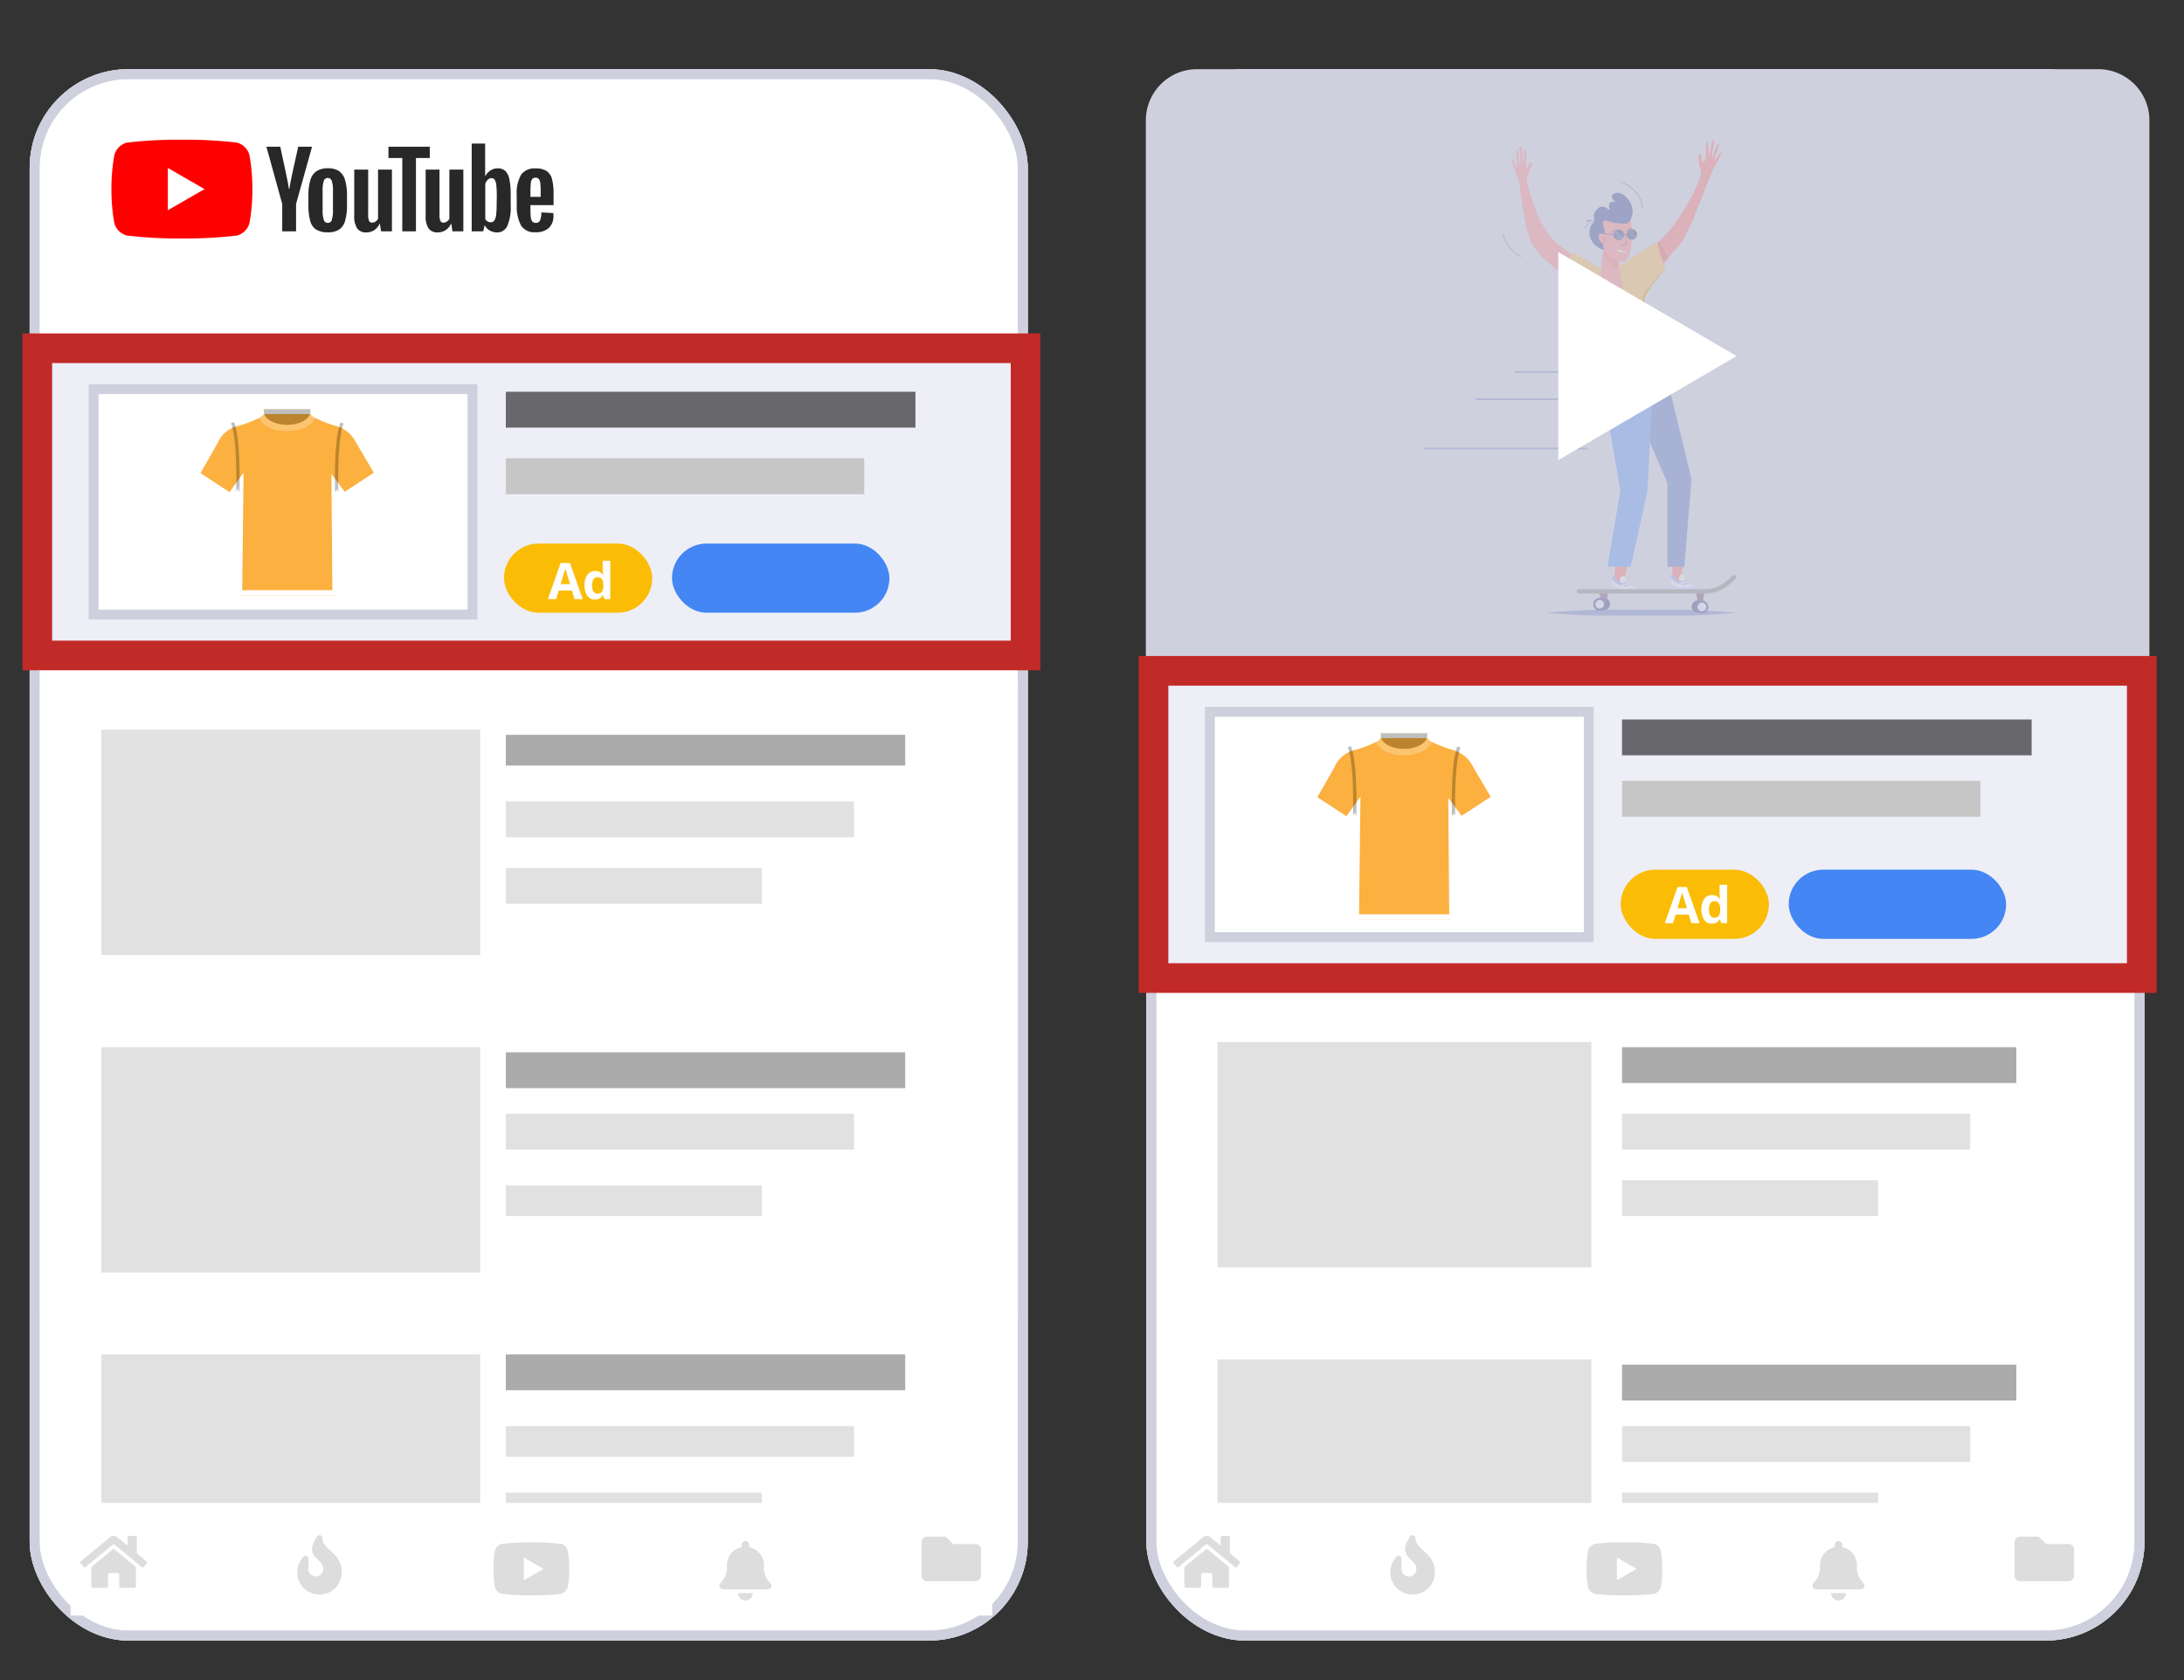 <svg height="170" viewBox="0 0 221 170" width="221" xmlns="http://www.w3.org/2000/svg" xmlns:xlink="http://www.w3.org/1999/xlink"><rect x="0" y="0" width="221" height="170" fill="#333333" stroke="none"/><clipPath id="a"><path d="m0 0h44.751v9.991h-44.751z"/></clipPath><clipPath id="b"><path d="m0 0h18.883v18.813h-18.883z"/></clipPath><clipPath id="c"><path d="m18.883 6.593-2.021-3.429a3.742 3.742 0 0 0 -2.491-1.98 12.677 12.677 0 0 1 -1.96-.777c-.388-.428-.592-.407-.592-.407h-4.756s-.2-.021-.592.408a12.677 12.677 0 0 1 -1.98.777 3.475 3.475 0 0 0 -2.531 2.021c-.86 1.53-1.96 3.426-1.96 3.426l3.736 2.45.777-1.082-.124 10.474a.347.347 0 0 0 .347.347h9.43a.347.347 0 0 0 .347-.347l-.081-10.392.714.96z"/></clipPath><clipPath id="d"><path d="m0 0h31.648v48.149h-31.648z"/></clipPath><clipPath id="e"><path d="m0 0h.985v.975h-.985z"/></clipPath><clipPath id="f"><path d="m0 0h.975v.965h-.975z"/></clipPath><path d="m0 0h221v170h-221z" fill="none"/><g transform="translate(-1896 -1671)"><g fill="#fff" stroke="#cfd0de"><rect height="159" rx="10" stroke="none" width="101" x="1899" y="1678"/><rect fill="none" height="158" rx="9.5" width="100" x="1899.5" y="1678.5"/></g><g fill="none" stroke="#cfd0de"><rect height="159" rx="10" stroke="none" width="101" x="1899" y="1678"/><rect fill="none" height="158" rx="9.5" width="100" x="1899.5" y="1678.5"/></g><path d="m184 2237h98.96v32.123h-98.96z" fill="#fff" transform="translate(1716.036 -496.826)"/><g fill="#e1e1e1"><path d="m196 2246h38.341v22.8h-38.341z" transform="translate(1710.253 -501.163)"/><path d="m275 2260h35.232v3.627h-35.232z" transform="translate(1672.184 -507.909)"/><path d="m275 2273h25.906v3.627h-25.906z" transform="translate(1672.184 -514.174)"/></g><path d="m275 2247h40.413v3.109h-40.413z" fill="#ababab" transform="translate(1672.184 -501.645)"/><path d="m184 2299h98.96v32.123h-98.96z" fill="#fff" transform="translate(1716.036 -526.703)"/><path d="m196 2308h38.341v22.8h-38.341z" fill="#e1e1e1" transform="translate(1710.253 -531.039)"/><path d="m275 2321h35.232v3.627h-35.232z" fill="#e1e1e1" transform="translate(1672.184 -537.305)"/><path d="m275 2335h25.906v3.109h-25.906z" fill="#e1e1e1" transform="translate(1672.184 -544.051)"/><path d="m275 2309h40.413v3.627h-40.413z" fill="#ababab" transform="translate(1672.184 -531.521)"/><path d="m196 2368h38.341v22.279h-38.341z" fill="#e1e1e1" transform="translate(1710.253 -559.953)"/><path d="m275 2382h35.232v3.109h-35.232z" fill="#e1e1e1" transform="translate(1672.184 -566.699)"/><path d="m275 2395h25.906v3.627h-25.906z" fill="#e1e1e1" transform="translate(1672.184 -572.963)"/><path d="m275 2368h40.413v3.627h-40.413z" fill="#ababab" transform="translate(1672.184 -559.953)"/><g clip-path="url(#a)" transform="translate(1907.275 1685.14)"><path d="m13.969 1.563a1.786 1.786 0 0 0 -1.257-1.269 43.381 43.381 0 0 0 -5.581-.294 43.381 43.381 0 0 0 -5.581.294 1.786 1.786 0 0 0 -1.257 1.269 18.83 18.83 0 0 0 -.293 3.43 18.935 18.935 0 0 0 .293 3.442 1.786 1.786 0 0 0 1.269 1.257 43.215 43.215 0 0 0 5.569.294 43.381 43.381 0 0 0 5.581-.294 1.786 1.786 0 0 0 1.257-1.257 18.83 18.83 0 0 0 .294-3.43 18.76 18.76 0 0 0 -.294-3.43" fill="#f00"/><path d="m48.6 28.577 3.713-2.138-3.713-2.139z" fill="#fff" transform="translate(-42.89 -21.445)"/><g fill="#282828"><path d="m170.453 30.788a1.551 1.551 0 0 1 -.6-.893 5.815 5.815 0 0 1 -.176-1.6v-.917a5.264 5.264 0 0 1 .2-1.621 1.633 1.633 0 0 1 .635-.893 2.068 2.068 0 0 1 1.14-.282 1.981 1.981 0 0 1 1.116.282 1.633 1.633 0 0 1 .611.893 5.486 5.486 0 0 1 .2 1.621v.9a5.568 5.568 0 0 1 -.188 1.61 1.574 1.574 0 0 1 -.611.893 2.053 2.053 0 0 1 -1.151.282 2.113 2.113 0 0 1 -1.163-.282m1.575-.984a3.036 3.036 0 0 0 .118-1v-1.945a3.02 3.02 0 0 0 -.118-.984.423.423 0 0 0 -.411-.306.411.411 0 0 0 -.4.306 3 3 0 0 0 -.118.984v1.948a3.037 3.037 0 0 0 .118 1 .411.411 0 0 0 .411.306.423.423 0 0 0 .411-.306" transform="translate(-149.741 -21.694)"/><path d="m350.477 28.405v.317a8.32 8.32 0 0 0 .035.9.857.857 0 0 0 .153.435.423.423 0 0 0 .352.141.435.435 0 0 0 .435-.247 2.131 2.131 0 0 0 .129-.811l1.21.07a1.922 1.922 0 0 1 .012.223 1.653 1.653 0 0 1 -.47 1.292 1.935 1.935 0 0 1 -1.339.423 1.58 1.58 0 0 1 -1.457-.658 4.075 4.075 0 0 1 -.447-2.009v-1.087a3.77 3.77 0 0 1 .435-2.056 1.652 1.652 0 0 1 1.482-.646 1.942 1.942 0 0 1 1.116.27 1.422 1.422 0 0 1 .54.822 5.978 5.978 0 0 1 .153 1.551v1.069zm.176-2.632a.857.857 0 0 0 -.141.435 8.431 8.431 0 0 0 -.035.917v.447h1.036v-.458a7.606 7.606 0 0 0 -.039-.919.869.869 0 0 0 -.153-.435.411.411 0 0 0 -.329-.129.4.4 0 0 0 -.329.129" transform="translate(-308.076 -21.79)"/><path d="m135.1 11.792-1.6-5.792h1.4l.564 2.62q.211.975.317 1.658h.035q.07-.493.317-1.645l.586-2.633h1.4l-1.619 5.792v2.773h-1.4z" transform="translate(-117.816 -5.294)"/><path d="m212.913 25.7v6.251h-1.1l-.118-.764h-.035a1.44 1.44 0 0 1 -1.351.869 1.049 1.049 0 0 1 -.917-.411 2.224 2.224 0 0 1 -.293-1.282v-4.663h1.41v4.594a1.4 1.4 0 0 0 .093.6.317.317 0 0 0 .306.176.622.622 0 0 0 .352-.118.693.693 0 0 0 .247-.282v-4.97z" transform="translate(-184.528 -22.68)"/><path d="m274.413 25.7v6.251h-1.1l-.118-.764h-.035a1.44 1.44 0 0 1 -1.351.869 1.049 1.049 0 0 1 -.917-.411 2.224 2.224 0 0 1 -.293-1.282v-4.663h1.401v4.594a1.4 1.4 0 0 0 .094.6.317.317 0 0 0 .306.176.622.622 0 0 0 .352-.118.693.693 0 0 0 .247-.282v-4.97z" transform="translate(-238.802 -22.68)"/><path d="m242.783 7.14h-1.4v7.425h-1.383v-7.425h-1.4v-1.14h4.183z" transform="translate(-210.568 -5.294)"/><path d="m314.119 6.93a1.658 1.658 0 0 0 -.411-.857 1.116 1.116 0 0 0 -.787-.27 1.3 1.3 0 0 0 -.729.223 1.492 1.492 0 0 0 -.518.576h-.012v-3.302h-1.362v8.882h1.163l.141-.588h.035a1.2 1.2 0 0 0 .493.505 1.457 1.457 0 0 0 .728.188 1.1 1.1 0 0 0 1.046-.658 4.685 4.685 0 0 0 .341-2.056v-1a8.218 8.218 0 0 0 -.129-1.645m-1.292 2.55a7.9 7.9 0 0 1 -.059 1.069 1.151 1.151 0 0 1 -.188.552.435.435 0 0 1 -.352.164.646.646 0 0 1 -.317-.082.611.611 0 0 1 -.235-.247v-3.546a.893.893 0 0 1 .247-.423.54.54 0 0 1 .378-.165.376.376 0 0 1 .329.164 1.3 1.3 0 0 1 .164.564 10.56 10.56 0 0 1 .047 1.128z" transform="translate(-273.844 -2.912)"/></g></g><path d="m182 2170h101.551v32.642h-101.551z" fill="#edeef6" transform="translate(1717 -464.54)"/><path d="m183.5 2171.5h100v31.087h-100z" fill="none" stroke="#c22a28" stroke-width="3" transform="translate(1716.277 -465.263)"/><path d="m275 2193h36.268v3.627h-36.268z" fill="#c6c6c6" transform="translate(1672.185 -475.623)"/><path d="m275 2180h41.449v3.627h-41.449z" fill="#68676b" transform="translate(1672.185 -469.359)"/><path d="m194 2179h38.859v23.316h-38.859z" fill="#fff" transform="translate(1711.217 -468.877)"/><path d="m194.5 2179.5h38.341v22.8h-38.341z" fill="none" stroke="#cfd0de" transform="translate(1710.976 -469.118)"/><g clip-path="url(#b)" transform="translate(1915.617 1712.395)"><path d="m18.883 6.593-2.021-3.429a3.742 3.742 0 0 0 -2.491-1.98 12.656 12.656 0 0 1 -1.96-.777c-.388-.428-.592-.407-.592-.407h-4.756s-.2-.021-.592.408a12.677 12.677 0 0 1 -1.98.777 3.475 3.475 0 0 0 -2.531 2.021c-.86 1.53-1.96 3.426-1.96 3.426l3.736 2.45.777-1.082-.124 10.474a.347.347 0 0 0 .347.347h9.43a.347.347 0 0 0 .347-.347l-.081-10.392.714.96z" fill="#fbb03f" stroke="#fff" transform="translate(0 .001)"/><g clip-path="url(#c)" opacity=".25"><path d="m36.829 1.674c1.327 0 2.409-.633 2.409-1.409a.857.857 0 0 0 -.038-.265h-4.759a.857.857 0 0 0 -.041.245c0 .777 1.082 1.409 2.409 1.409" transform="translate(-27.378)"/><path d="m34.758 2.225h.1c2.1-.02 2.919-1.082 2.919-1.817-.385-.408-.569-.408-.569-.408h-.061a.8.8 0 0 1 .038.245c0 .735-1.062 1.347-2.368 1.347s-2.347-.612-2.347-1.348a.8.8 0 0 1 .042-.244h-.061s-.184-.021-.551.367c0 .919.939 1.857 2.858 1.857" fill="#fff" transform="translate(-25.388)"/><g fill="none" stroke="#000" stroke-miterlimit="10" stroke-width=".332"><path d="m70.745 12.288s-.186-6.308.775-7.288" transform="translate(-56.291 -3.98)"/><path d="m18.855 12.288s.184-6.308-.755-7.288" transform="translate(-14.405 -3.98)"/></g></g></g><rect fill="#4285f4" height="7" opacity=".99" rx="3.5" width="22" x="1964" y="1726"/><rect fill="#fbbc05" height="7" rx="3.5" width="15" x="1947" y="1726"/><path d="m-8.468-9.037-.265-.863h-1.328l-.264.868h-.833l1.286-3.66h.945l1.292 3.66zm-.449-1.516-.414-1.334q-.048-.154-.066-.245-.082.319-.471 1.578zm2.517 1.566a.905.905 0 0 1 -.771-.381 1.754 1.754 0 0 1 -.28-1.057 1.755 1.755 0 0 1 .285-1.068.927.927 0 0 1 .787-.383.909.909 0 0 1 .8.409h.025a3.109 3.109 0 0 1 -.058-.556v-.893h.765v3.879h-.583l-.153-.363h-.032a.87.87 0 0 1 -.791.412zm.266-.6a.518.518 0 0 0 .427-.169.984.984 0 0 0 .149-.577v-.082a1.14 1.14 0 0 0 -.138-.643.514.514 0 0 0 -.45-.194.446.446 0 0 0 -.4.216 1.151 1.151 0 0 0 -.141.627 1.088 1.088 0 0 0 .142.617.466.466 0 0 0 .406.207z" fill="#fff" transform="translate(1962.603 1740.655)"/><path d="m190 2397h93.26v11.4h-93.26z" fill="#fff" transform="translate(1713.145 -573.927)"/><g opacity=".59" transform="translate(1904.115 1826.33)"><path d="m2.539.778a.282.282 0 0 0 -.518-.155c-1.456 2.129.612 2.225.612 3.259a.752.752 0 1 1 -1.5-.011v-1a.282.282 0 0 0 -.487-.194 2.35 2.35 0 0 0 -.646 1.582 2.256 2.256 0 1 0 4.513 0c0-2-1.974-2.268-1.974-3.48z" fill="#c6c6c6" transform="translate(21.961 -.496)"/><path d="m7.512.839a.961.961 0 0 0 -.673-.685 23.339 23.339 0 0 0 -3.005-.154 23.338 23.338 0 0 0 -3 .155.961.961 0 0 0 -.679.684 10.129 10.129 0 0 0 -.155 1.845 10.185 10.185 0 0 0 .155 1.852.961.961 0 0 0 .682.676 23.251 23.251 0 0 0 3 .155 23.339 23.339 0 0 0 3-.155.961.961 0 0 0 .677-.676 10.129 10.129 0 0 0 .154-1.846 10.091 10.091 0 0 0 -.156-1.845" fill="#c6c6c6" transform="translate(41.817 .734)"/><path d="m48.6 26.6 2-1.15-2-1.15z" fill="#fff" transform="translate(-3.712 -22.032)"/><g fill="#c6c6c6"><path d="m3.295 3.118-2.167 1.782v1.928a.188.188 0 0 0 .188.188h1.317a.188.188 0 0 0 .187-.188v-1.128a.188.188 0 0 1 .188-.188h.752a.188.188 0 0 1 .188.188v1.124a.188.188 0 0 0 .188.188h1.317a.188.188 0 0 0 .188-.188v-1.924l-2.167-1.782a.143.143 0 0 0 -.18 0zm3.422 1.213-.984-.81v-1.628a.141.141 0 0 0 -.141-.141h-.656a.141.141 0 0 0 -.141.141v.853l-1.053-.866a.655.655 0 0 0 -.359-.128.655.655 0 0 0 -.358.128l-2.973 2.451a.16.16 0 0 0 -.052.108.164.164 0 0 0 .032.09l.3.363a.16.16 0 0 0 .109.052.164.164 0 0 0 .09-.032l2.764-2.276a.143.143 0 0 1 .18 0l2.764 2.277a.164.164 0 0 0 .09.032.16.16 0 0 0 .109-.052l.3-.363a.164.164 0 0 0 .032-.09.16.16 0 0 0 -.052-.11z" transform="translate(0 -1.674)"/><path d="m2.633 6.517a.752.752 0 0 0 .752-.752h-1.5a.752.752 0 0 0 .752.752zm2.531-1.761a2.186 2.186 0 0 1 -.652-1.813 1.856 1.856 0 0 0 -1.5-1.82v-.247a.376.376 0 1 0 -.752 0v.246a1.856 1.856 0 0 0 -1.5 1.823 2.186 2.186 0 0 1 -.66 1.813.367.367 0 0 0 -.1.255.376.376 0 0 0 .377.376h4.51a.376.376 0 0 0 .377-.376.367.367 0 0 0 -.1-.255z" transform="translate(64.68 .104)"/><path d="m5.453 3.752h-2.253l-.756-.752h-1.88a.564.564 0 0 0 -.564.564v3.385a.564.564 0 0 0 .564.564h4.889a.564.564 0 0 0 .564-.564v-2.633a.564.564 0 0 0 -.564-.564z" transform="translate(85.137 -2.847)"/></g></g><g transform="translate(2011.949 1678)"><g fill="#fff" stroke="#cfd0de"><rect height="159" rx="10" stroke="none" width="101" x=".051"/><rect fill="none" height="158" rx="9.5" width="100" x=".551" y=".5"/></g><g fill="none" stroke="#cfd0de"><rect height="159" rx="10" stroke="none" width="101" x=".051"/><rect fill="none" height="158" rx="9.5" width="100" x=".551" y=".5"/></g><path d="m2.872 182h97.928v31.605h-97.928z" fill="#fff" transform="translate(-1.317 -87.703)"/><g fill="#e1e1e1"><path d="m13.872 190h37.823v22.8h-37.823z" transform="translate(-6.618 -91.558)"/><path d="m92.872 204h35.228v3.627h-35.228z" transform="translate(-44.687 -98.304)"/><path d="m92.872 217h25.906v3.627h-25.906z" transform="translate(-44.687 -104.569)"/></g><path d="m92.872 191h39.9v3.627h-39.9z" fill="#ababab" transform="translate(-44.687 -92.04)"/><path d="m13.872 252h37.823v22.8h-37.823z" fill="#e1e1e1" transform="translate(-6.618 -121.435)"/><path d="m92.872 265h35.228v3.627h-35.228z" fill="#e1e1e1" transform="translate(-44.687 -127.699)"/><path d="m92.872 278h25.906v3.627h-25.906z" fill="#e1e1e1" transform="translate(-44.687 -133.964)"/><path d="m92.872 253h39.9v3.627h-39.9z" fill="#ababab" transform="translate(-44.687 -121.916)"/><path d="m5.181 0h91.189a5.181 5.181 0 0 1 5.181 5.181v55.439h-101.551v-55.439a5.181 5.181 0 0 1 5.181-5.181z" fill="#cfd0de"/><g clip-path="url(#d)" opacity=".27" transform="translate(28.086 7.14)"><path d="m155.6 595.906a81.589 81.589 0 0 0 9.61.286 80.913 80.913 0 0 0 9.61-.286 80.938 80.938 0 0 0 -9.61-.286 80.938 80.938 0 0 0 -9.61.286" fill="#6077bd" transform="translate(-143.169 -548.043)"/><path d="m274.564 308.027 3.049 9.966-.881 9.9a6.806 6.806 0 0 0 1.012.926s-.725 0-1.483.018c-.641.015-.669-.14-.669-.14l.235-1.076-.235-9.63-3.218-8.3z" fill="#fd5e5a" transform="translate(-250.619 -283.423)"/><path d="m248.631 288.741 4.837 11.243v8.46h1.706l.725-8.86-2.479-10.217-.232-.955z" fill="#3c5fb7" transform="translate(-228.771 -265.238)"/><path d="m234.879 321.075-.751-10.12-3.321-.594 1.766 10.714-.895 8.832-.311 1.226s.488.062.664.062 1.718-.186 1.718-.186l-1.061-.895z" fill="#fd5e5a" transform="translate(-212.371 -285.571)"/><path d="m224.668 288.089 1.985 11.513-1.3 7.7h2.347l1.7-7.7.441-8.612-1-3.966z" fill="#4285f4" transform="translate(-206.722 -264.097)"/><path d="m231.433 291.362-.3-1.223-2.188.155-4.281.658.291 1.686a8.95 8.95 0 0 1 4.2-1.521 3.742 3.742 0 0 1 2.28.242" fill="#34a853" transform="translate(-206.721 -266.966)"/><path d="m207.624 102.023a1.05 1.05 0 0 0 -.924-.139l.049.127a.989.989 0 0 1 .875.012" fill="#1b2b80" transform="translate(-190.189 -93.703)"/><path d="m204.639 105.225a.907.907 0 0 1 .367-.494.774.774 0 0 1 .458-.112 1.45 1.45 0 0 1 .16.019 1.149 1.149 0 0 0 -.322-.03.867.867 0 0 0 -.728.6z" fill="#1b2b80" transform="translate(-188.235 -96.251)"/><path d="m240.669 13.129a13.27 13.27 0 0 0 6.031-4.385c2.67-3.8 2.857-5.423 2.857-5.423a4 4 0 0 1 -.225-.984c0-.356-.177-.816.044-.816s.249.447.249.6a.1.1 0 0 0 .075.1.207.207 0 0 0 .259-.144 2.578 2.578 0 0 0 .061-.651c0-.713.056-1.35.192-1.214a6.353 6.353 0 0 1 .076 1.637 13.1 13.1 0 0 0 .344-1.549c.119-.526.311-.246.227.042a6 6 0 0 0 -.223 1.561c.093 0 .412-1.442.641-1.442s.021.243-.036.469-.428.917-.281 1.064c0 0 .632-.862.653-.725a10.792 10.792 0 0 1 -.733 1.508c-.586.966-2.49 6.891-3.643 8.038-1.124 1.119-3.2 3.927-3.424 5.214a7.537 7.537 0 0 1 -3.146-2.894" fill="#fd5e5a" transform="translate(-221.444 -.001)"/><path d="m240.669 131.345a7.534 7.534 0 0 0 3.146 2.894 12.678 12.678 0 0 1 2.424-4.082 10.6 10.6 0 0 1 -.866-1.679 14.471 14.471 0 0 1 -4.7 2.867" fill="#e24b4b" transform="translate(-221.445 -118.216)"/><path d="m125.094 24.424c-.011-.087-.491-.1-.472-.216-1.263-.733-1.045-2.072-1.668-3.336-.339.126-1.342.542-1.342.542a15.869 15.869 0 0 1 -4.974-2.662c-2.035-1.64-3.038-5.366-3.225-6.558a.056.056 0 0 0 0-.024v-.027-.019-.024-.025-.006-.022-.207a6.923 6.923 0 0 0 .494-1.153.511.511 0 0 0 .006-.074v-.026a.3.3 0 0 0 -.018-.089c0-.006-.005-.012-.008-.018l-.018-.018-.009-.016a.163.163 0 0 0 -.016-.02l-.011-.011-.012-.01-.019-.011h-.007l-.02-.006a.113.113 0 0 0 -.027 0 .115.115 0 0 0 -.052.015l-.012.008-.012.009-.011.011a.174.174 0 0 0 -.024.035l-.008.017-.007.018a.236.236 0 0 0 -.008.031q-.012.065-.026.121-.009.038-.02.073l-.011.034a.752.752 0 0 1 -.095.194.487.487 0 0 1 -.052.061l-.017.016-.015.01h-.007a.022.022 0 0 1 -.022 0 .076.076 0 0 1 -.013-.031.434.434 0 0 1 -.01-.073q0-.027 0-.062v-.313c0-.2.02-.51.025-.789v-.246a1.444 1.444 0 0 0 -.027-.268v-.015c-.015-.052-.035-.089-.062-.1-.085-.027-.126.133-.145.346 0 .031-.005.064-.007.1a.393.393 0 0 1 0 .06v.082.357c0 .382-.085.628-.085.526a9.407 9.407 0 0 0 -.052-1.111c-.052-.263-.06-.7-.246-.7s-.052.3-.052.3c.008.042.015.091.021.145s.011.113.016.176v.064c0 .076.009.155.012.236v.035c0 .07 0 .14.006.21v.807a3.377 3.377 0 0 1 -.155-.881v-.038l-.007-.076a.13.13 0 0 0 0-.037c-.007-.081-.015-.159-.023-.231a.5.5 0 0 0 -.006-.052c0-.019-.005-.042-.008-.063-.005-.04-.011-.078-.017-.112v-.012a.167.167 0 0 0 -.007-.036v-.012a.4.4 0 0 0 -.043-.123c-.019-.025-.042-.028-.069 0a.484.484 0 0 0 -.052.237v.078.239c0 .107 0 .222.01.336 0 .046.005.091.008.136a4.593 4.593 0 0 0 .078.654c.085.348-.1 0-.2-.179s-.167-.72-.311-.508v.005.019a.042.042 0 0 0 0 .005s0 0 0 0v.24.011.012.022c.026.1.063.215.1.34v.007l.021.059.006.018c.19.536.473 1.209.556 1.565 0 .017.007.033.01.048.113.566.435 4.5 1.3 6.2s4.517 3.986 5.106 4.867c.561.841 1.442 8.053 1.524 8.728l6.826-.643c-1.074-3.768-2.193-6.732-2.249-7.18" fill="#fc7575" transform="translate(-102.928 -8.1)"/><path d="m183.737 129.271a11.33 11.33 0 0 0 .876 2.68s-2.246 2.722-2.161 3.209 2.794 7.289 2.794 7.289-6 1.72-7.784.86c0 0-.974-8.661-1.462-9.149a11.669 11.669 0 0 0 -2-1.26 16.609 16.609 0 0 0 1.132-2.557 21.794 21.794 0 0 1 2.927 1.665c.453.454.076 1.571.871 1.752s1.165-.764.884-1.925c0 0 3.6-2.367 3.922-2.564" fill="#fbb03f" transform="translate(-160.102 -118.945)"/><path d="m226.526 136.332a5.712 5.712 0 0 0 .363 2.706.44.44 0 0 1 -.353.669 2.627 2.627 0 0 1 -.791-.118 1.474 1.474 0 0 1 -.965-.8 7.735 7.735 0 0 1 .339-3.477z" fill="#fc7575" transform="translate(-206.723 -124.505)"/><path d="m227.913 136.013c.1-.418.19-.7.19-.7l1.409 1.018a8.378 8.378 0 0 0 -.013 1.14 2.465 2.465 0 0 1 -1.585-1.46" fill="#fd5e5a" transform="translate(-209.708 -124.506)"/><path d="m222.9 92.9s.306-.119.56.271a5.068 5.068 0 0 1 .271 2.9c-.221 1.2-.39 1.663-.917 1.663s-1.493-.221-2.206-1.85-.475-3.5 2.291-2.987" fill="#fc7575" transform="translate(-202.676 -85.402)"/><path d="m213.631 70.241c.119 0 .65.078.834-1.009s-.978-2.419-1.776-2.063.212.977.212.977-.577-.322-.747.052.085.543 0 .628-.632-.677-1.243-.068-.2.984-.353 1.324a1.511 1.511 0 0 0 -.153 1.969 1.947 1.947 0 0 0 1.2.861 3.367 3.367 0 0 1 -.119-.895c0-.509.407-.1.407-.1s-.187-.039-.187-.543a5.18 5.18 0 0 0 -.221-1.118c0-.138-.052-.495.526-.259a5.549 5.549 0 0 0 1.612.245" fill="#1b2b80" transform="translate(-193.318 -61.75)"/><path d="m280 173.323s-3.123-6.766-3.017-7.481 2.383-3.017 2.383-3.017-2.246 2.722-2.161 3.209 2.795 7.289 2.795 7.289" fill="#ce9000" transform="translate(-254.859 -149.819)"/><path d="m251.586 55.585a.025.025 0 0 0 .025-.025c0-1.947-2.176-2.682-2.2-2.689a.025.025 0 0 0 -.016.048c.022.007 2.162.731 2.162 2.642a.025.025 0 0 0 .025.025" fill="#542360" transform="translate(-229.462 -48.646)"/><path d="m101.726 120.978a.026.026 0 0 0 .007-.052c-.011 0-1.117-.319-1.849-2.288a.025.025 0 1 0 -.048.018c.742 2 1.872 2.316 1.884 2.319h.007" fill="#542360" transform="translate(-91.859 -109.149)"/><path d="m250.95 119.313a.034.034 0 0 1 -.007-.068l.441-.043-.11-1.146.186 1.207-.511.052" fill="#172866" transform="translate(-230.871 -108.627)"/><path d="m237.952 114.448a.632.632 0 0 1 .881-.186.034.034 0 0 1 -.036.058.556.556 0 0 0 -.787.166.034.034 0 0 1 -.057-.037" fill="#172866" transform="translate(-218.94 -105.037)"/><path d="m258.268 111.754a.034.034 0 1 1 0 .068.367.367 0 0 0 -.351.3.034.034 0 0 1 -.067-.013.441.441 0 0 1 .418-.358" fill="#172866" transform="translate(-237.252 -102.828)"/><path d="m245.907 139.152a1.023 1.023 0 0 0 .792.12.042.042 0 0 1 .016.082c-.649.149-1.02-.1-.906-.207a.068.068 0 0 1 .1 0" fill="#fff" transform="translate(-226.157 -128.018)"/><path d="m257.283 113.743a.538.538 0 1 0 .537-.576.558.558 0 0 0 -.537.576" fill="#172866" transform="translate(-236.732 -104.128)"/><path d="m240.862 114.275a.538.538 0 1 0 .538-.575.558.558 0 0 0 -.537.576" fill="#172866" transform="translate(-221.622 -104.618)"/><g clip-path="url(#e)" fill="#757ad8" opacity=".35" transform="translate(20.583 9.145)"><path d="m258.995 114.5.792.725a.578.578 0 0 1 -.073.118l-.816-.749a.558.558 0 0 1 .1-.1" transform="translate(-258.801 -114.498)"/><path d="m257.709 117.083.794.728a.518.518 0 0 1 -.057.039l-.764-.7a.607.607 0 0 1 .027-.067" transform="translate(-257.682 -116.876)"/></g><g clip-path="url(#f)" fill="#757ad8" opacity=".69" transform="translate(19.254 9.226)"><path d="m242.132 115.51.808.742a.573.573 0 0 1 -.083.108l-.811-.745a.57.57 0 0 1 .087-.1" transform="translate(-241.965 -115.51)"/><path d="m241.06 118.338.768.705a.529.529 0 0 1 -.064.033l-.725-.666a.638.638 0 0 1 .021-.073" transform="translate(-241.04 -118.112)"/></g><path d="m0 0h.283v.068h-.283z" fill="#172866" transform="translate(20.268 9.581)"/><path d="m229.17 119.106a2.133 2.133 0 0 0 -1-.091.034.034 0 1 0 .016.066 2.1 2.1 0 0 1 .963.089.034.034 0 0 0 .022-.064" fill="#172866" transform="translate(-209.92 -109.481)"/><path d="m222.875 119.915s.034-.764-.56-.917-.518.518-.187.849a.617.617 0 0 0 .747.068" fill="#fc7575" transform="translate(-204.151 -109.473)"/><path d="m226.11 121.992c.249-.068.355.28.366.314.035.113.018.218-.191.259s-.424-.5-.175-.57" fill="#fd5e5a" transform="translate(-207.946 -112.239)"/><path d="m249.157 553.058a.629.629 0 0 0 0 .717 1.57 1.57 0 0 0 .746.25l.37-.023a2.148 2.148 0 0 1 -.622-.5c-.052-.075 0-.207 0-.265 0-.244-.382-.355-.495-.181" fill="#e7f7f1" transform="translate(-229.149 -508.804)"/><path d="m237.983 556.3-.176 1.126 1.012.139 1.37-.062.034-.245-.812-.582a.732.732 0 0 1 -.74.13 1.123 1.123 0 0 1 -.689-.506" fill="#e9e9ff" transform="translate(-218.811 -511.863)"/><path d="m238.914 552.99c-.061-.035-.259-.045-.259.109a1.154 1.154 0 0 0 1 .768c.588 0 .663-.18.57-.256s-.567.033-.709-.021-.419-.494-.6-.6" fill="#9195e0" transform="translate(-219.592 -508.799)"/><path d="m238.818 564.961a4.11 4.11 0 0 1 -1-.407l-.016.466 1.012.139 1.461-.066-.055-.24c-.311.029-1.186.107-1.405.107" fill="#c7c9fd" transform="translate(-218.811 -519.459)"/><path d="m251.365 559.727.1.515.949-.134-.622-.487z" fill="#e9e9ff" transform="translate(-231.286 -514.92)"/><path d="m251.946 560.6a.054.054 0 0 1 -.008-.108l.388-.063a.054.054 0 1 1 .018.107l-.389.063h-.009" fill="#9195e0" transform="translate(-231.772 -515.659)"/><path d="m253.645 563.464a.054.054 0 1 1 -.01-.108l.524-.1a.055.055 0 0 1 .063.043.052.052 0 0 1 -.043.063l-.524.1h-.01" fill="#9195e0" transform="translate(-233.333 -518.265)"/><path d="m323.6 550.929a.629.629 0 0 0 0 .717 1.57 1.57 0 0 0 .746.25l.37-.023a2.146 2.146 0 0 1 -.622-.5c-.052-.075 0-.207 0-.265 0-.244-.382-.355-.495-.181" fill="#e7f7f1" transform="translate(-297.64 -506.845)"/><path d="m312.417 554.168-.176 1.126 1.012.139 1.37-.062.034-.245-.813-.583a.732.732 0 0 1 -.74.13 1.123 1.123 0 0 1 -.689-.506" fill="#e9e9ff" transform="translate(-287.3 -509.902)"/><path d="m313.348 550.861c-.061-.035-.259-.045-.259.109a1.155 1.155 0 0 0 1 .768c.588 0 .663-.18.57-.256s-.567.033-.709-.021-.419-.494-.6-.6" fill="#9195e0" transform="translate(-288.081 -506.84)"/><path d="m312.975 562.831a4.11 4.11 0 0 1 -1-.407l-.04.559 1.036.047 1.461-.025-.055-.281c-.311.029-1.187.107-1.405.107" fill="#c7c9fd" transform="translate(-287.022 -517.499)"/><path d="m325.8 557.6.1.515.949-.134-.622-.487z" fill="#e9e9ff" transform="translate(-299.776 -512.96)"/><path d="m326.385 558.467a.054.054 0 1 1 -.008-.108l.388-.063a.054.054 0 0 1 .018.107l-.389.063h-.009" fill="#9195e0" transform="translate(-300.264 -513.7)"/><path d="m328.077 561.334a.054.054 0 1 1 -.01-.108l.524-.1a.055.055 0 0 1 .063.044.052.052 0 0 1 -.043.063l-.524.1h-.01" fill="#9195e0" transform="translate(-301.82 -516.305)"/><path d="m222.084 580.853a.622.622 0 1 1 -.622-.622.622.622 0 0 1 .622.622" fill="#0f1d5b" transform="translate(-203.2 -533.883)"/><path d="m222.359 571.177.307 1.379h.4l.23-1.379z" fill="#552e5d" transform="translate(-204.597 -525.553)"/><path d="m344.573 571.177.307 1.379h.4l.23-1.379z" fill="#552e5d" transform="translate(-317.05 -525.553)"/><path d="m207.261 553.292h-12.738a.217.217 0 0 1 0-.434h12.738a3.352 3.352 0 0 0 2.28-.892l.527-.486a.217.217 0 0 1 .294.319l-.527.487a3.783 3.783 0 0 1 -2.574 1.007" fill="#707070" transform="translate(-178.786 -507.375)"/><path d="m216.481 580.885a.655.655 0 1 1 -.655-.655.655.655 0 0 1 .655.655" fill="#18287d" transform="translate(-197.985 -533.883)"/><path d="m218.328 583.824a.438.438 0 1 1 .438-.438.438.438 0 0 1 -.438.438" fill="#e3e4ff" transform="translate(-200.485 -536.383)"/><path d="m339.8 584.248a.622.622 0 1 0 .622-.622.622.622 0 0 0 -.622.622" fill="#0f1d5b" transform="translate(-312.659 -537.007)"/><path d="m344.637 584.281a.655.655 0 1 0 .655-.655.655.655 0 0 0 -.655.655" fill="#18287d" transform="translate(-317.108 -537.007)"/><path d="m347.792 587.218a.438.438 0 1 1 .438-.438.438.438 0 0 1 -.438.438" fill="#e3e4ff" transform="translate(-319.608 -539.506)"/><g fill="#6077bd"><path d="m16.511 390.227h-16.43a.081.081 0 0 1 0-.163h16.43a.081.081 0 1 1 0 .163" transform="translate(0 -358.907)"/><path d="m77.318 327.762h-11.151a.081.081 0 1 1 0-.163h11.15a.081.081 0 1 1 0 .163" transform="translate(-60.807 -301.431)"/><path d="m121.887 293.394h-5.93a.081.081 0 0 1 0-.163h5.929a.081.081 0 1 1 0 .163" transform="translate(-106.62 -269.809)"/></g></g><path d="m10.53 0 10.529 18.051h-21.059z" fill="#fff" transform="matrix(0 1 -1 0 59.784 18.502)"/><path d="m-.129 116h101.551v32.641h-101.551z" fill="#edeef6" transform="translate(.129 -55.898)"/><path d="m1.371 117.5h100v31.087h-100z" fill="none" stroke="#c22a28" stroke-width="3" transform="translate(-.594 -56.621)"/><path d="m11.871 125h38.859v23.315h-38.859z" fill="#fff" transform="translate(-5.654 -60.235)"/><path d="m12.371 125.5h38.341v22.8h-38.341z" fill="none" stroke="#cfd0de" transform="translate(-5.895 -60.476)"/><path d="m92.871 139h36.268v3.627h-36.268z" fill="#c6c6c6" transform="translate(-44.686 -66.982)"/><path d="m92.871 127h41.449v3.627h-41.449z" fill="#68676b" transform="translate(-44.686 -61.199)"/><g clip-path="url(#b)" transform="translate(16.684 67.187)"><path d="m18.883 6.593-2.021-3.429a3.742 3.742 0 0 0 -2.491-1.98 12.656 12.656 0 0 1 -1.96-.777c-.388-.428-.592-.407-.592-.407h-4.756s-.2-.021-.592.408a12.677 12.677 0 0 1 -1.98.777 3.475 3.475 0 0 0 -2.531 2.021c-.86 1.53-1.96 3.426-1.96 3.426l3.736 2.45.777-1.082-.124 10.474a.347.347 0 0 0 .347.347h9.43a.347.347 0 0 0 .347-.347l-.081-10.392.714.96z" fill="#fbb03f" stroke="#fff" transform="translate(0 .001)"/><g clip-path="url(#c)" opacity=".25"><path d="m36.829 1.674c1.327 0 2.409-.633 2.409-1.409a.857.857 0 0 0 -.038-.265h-4.759a.857.857 0 0 0 -.041.245c0 .777 1.082 1.409 2.409 1.409" transform="translate(-27.378)"/><path d="m34.758 2.225h.1c2.1-.02 2.919-1.082 2.919-1.817-.385-.408-.569-.408-.569-.408h-.061a.8.8 0 0 1 .038.245c0 .735-1.062 1.347-2.368 1.347s-2.347-.612-2.347-1.348a.8.8 0 0 1 .042-.244h-.061s-.184-.021-.551.367c0 .919.939 1.857 2.858 1.857" fill="#fff" transform="translate(-25.388)"/><g fill="none" stroke="#000" stroke-miterlimit="10" stroke-width=".332"><path d="m70.745 12.288s-.186-6.308.775-7.288" transform="translate(-56.291 -3.98)"/><path d="m18.855 12.288s.184-6.308-.755-7.288" transform="translate(-14.405 -3.98)"/></g></g></g><rect fill="#4285f4" height="7" opacity=".99" rx="3.5" width="22" x="65.051" y="81"/><rect fill="#fbbc05" height="7" rx="3.5" width="15" x="48.051" y="81"/><path d="m-8.468-9.037-.265-.863h-1.328l-.264.868h-.833l1.286-3.66h.945l1.292 3.66zm-.449-1.516-.414-1.334q-.048-.154-.066-.245-.082.319-.471 1.578zm2.517 1.566a.905.905 0 0 1 -.771-.381 1.754 1.754 0 0 1 -.28-1.057 1.755 1.755 0 0 1 .285-1.068.927.927 0 0 1 .787-.383.909.909 0 0 1 .8.409h.025a3.109 3.109 0 0 1 -.058-.556v-.893h.765v3.879h-.583l-.153-.363h-.032a.87.87 0 0 1 -.791.412zm.266-.6a.518.518 0 0 0 .427-.169.984.984 0 0 0 .149-.577v-.082a1.14 1.14 0 0 0 -.138-.643.514.514 0 0 0 -.45-.194.446.446 0 0 0 -.4.216 1.151 1.151 0 0 0 -.141.627 1.088 1.088 0 0 0 .142.617.466.466 0 0 0 .406.207z" fill="#fff" transform="translate(63.67 95.447)"/><path d="m2.87 280h89.115v10.832h-89.115z" fill="#fff" transform="translate(3.348 -134.927)"/><g opacity=".59" transform="translate(2.775 148.33)"><path d="m2.539.778a.282.282 0 0 0 -.518-.155c-1.456 2.129.612 2.225.612 3.259a.752.752 0 1 1 -1.5-.011v-1a.282.282 0 0 0 -.487-.194 2.35 2.35 0 0 0 -.646 1.582 2.256 2.256 0 1 0 4.513 0c0-2-1.974-2.268-1.974-3.48z" fill="#c6c6c6" transform="translate(21.961 -.496)"/><path d="m7.512.839a.961.961 0 0 0 -.673-.685 23.339 23.339 0 0 0 -3.005-.154 23.338 23.338 0 0 0 -3 .155.961.961 0 0 0 -.679.684 10.129 10.129 0 0 0 -.155 1.845 10.185 10.185 0 0 0 .155 1.852.961.961 0 0 0 .682.676 23.251 23.251 0 0 0 3 .155 23.339 23.339 0 0 0 3-.155.961.961 0 0 0 .677-.676 10.129 10.129 0 0 0 .154-1.846 10.091 10.091 0 0 0 -.156-1.845" fill="#c6c6c6" transform="translate(41.817 .734)"/><path d="m48.6 26.6 2-1.15-2-1.15z" fill="#fff" transform="translate(-3.712 -22.032)"/><g fill="#c6c6c6"><path d="m3.295 3.118-2.167 1.782v1.928a.188.188 0 0 0 .188.188h1.317a.188.188 0 0 0 .187-.188v-1.128a.188.188 0 0 1 .188-.188h.752a.188.188 0 0 1 .188.188v1.124a.188.188 0 0 0 .188.188h1.317a.188.188 0 0 0 .188-.188v-1.924l-2.167-1.782a.143.143 0 0 0 -.18 0zm3.422 1.213-.984-.81v-1.628a.141.141 0 0 0 -.141-.141h-.656a.141.141 0 0 0 -.141.141v.853l-1.053-.866a.655.655 0 0 0 -.359-.128.655.655 0 0 0 -.358.128l-2.973 2.451a.16.16 0 0 0 -.052.108.164.164 0 0 0 .032.09l.3.363a.16.16 0 0 0 .109.052.164.164 0 0 0 .09-.032l2.764-2.276a.143.143 0 0 1 .18 0l2.764 2.277a.164.164 0 0 0 .09.032.16.16 0 0 0 .109-.052l.3-.363a.164.164 0 0 0 .032-.09.16.16 0 0 0 -.052-.11z" transform="translate(0 -1.674)"/><path d="m2.633 6.517a.752.752 0 0 0 .752-.752h-1.5a.752.752 0 0 0 .752.752zm2.531-1.761a2.186 2.186 0 0 1 -.652-1.813 1.856 1.856 0 0 0 -1.5-1.82v-.247a.376.376 0 1 0 -.752 0v.246a1.856 1.856 0 0 0 -1.5 1.823 2.186 2.186 0 0 1 -.66 1.813.367.367 0 0 0 -.1.255.376.376 0 0 0 .377.376h4.51a.376.376 0 0 0 .377-.376.367.367 0 0 0 -.1-.255z" transform="translate(64.68 .104)"/><path d="m5.453 3.752h-2.253l-.756-.752h-1.88a.564.564 0 0 0 -.564.564v3.385a.564.564 0 0 0 .564.564h4.889a.564.564 0 0 0 .564-.564v-2.633a.564.564 0 0 0 -.564-.564z" transform="translate(85.137 -2.847)"/></g></g></g></g></svg>